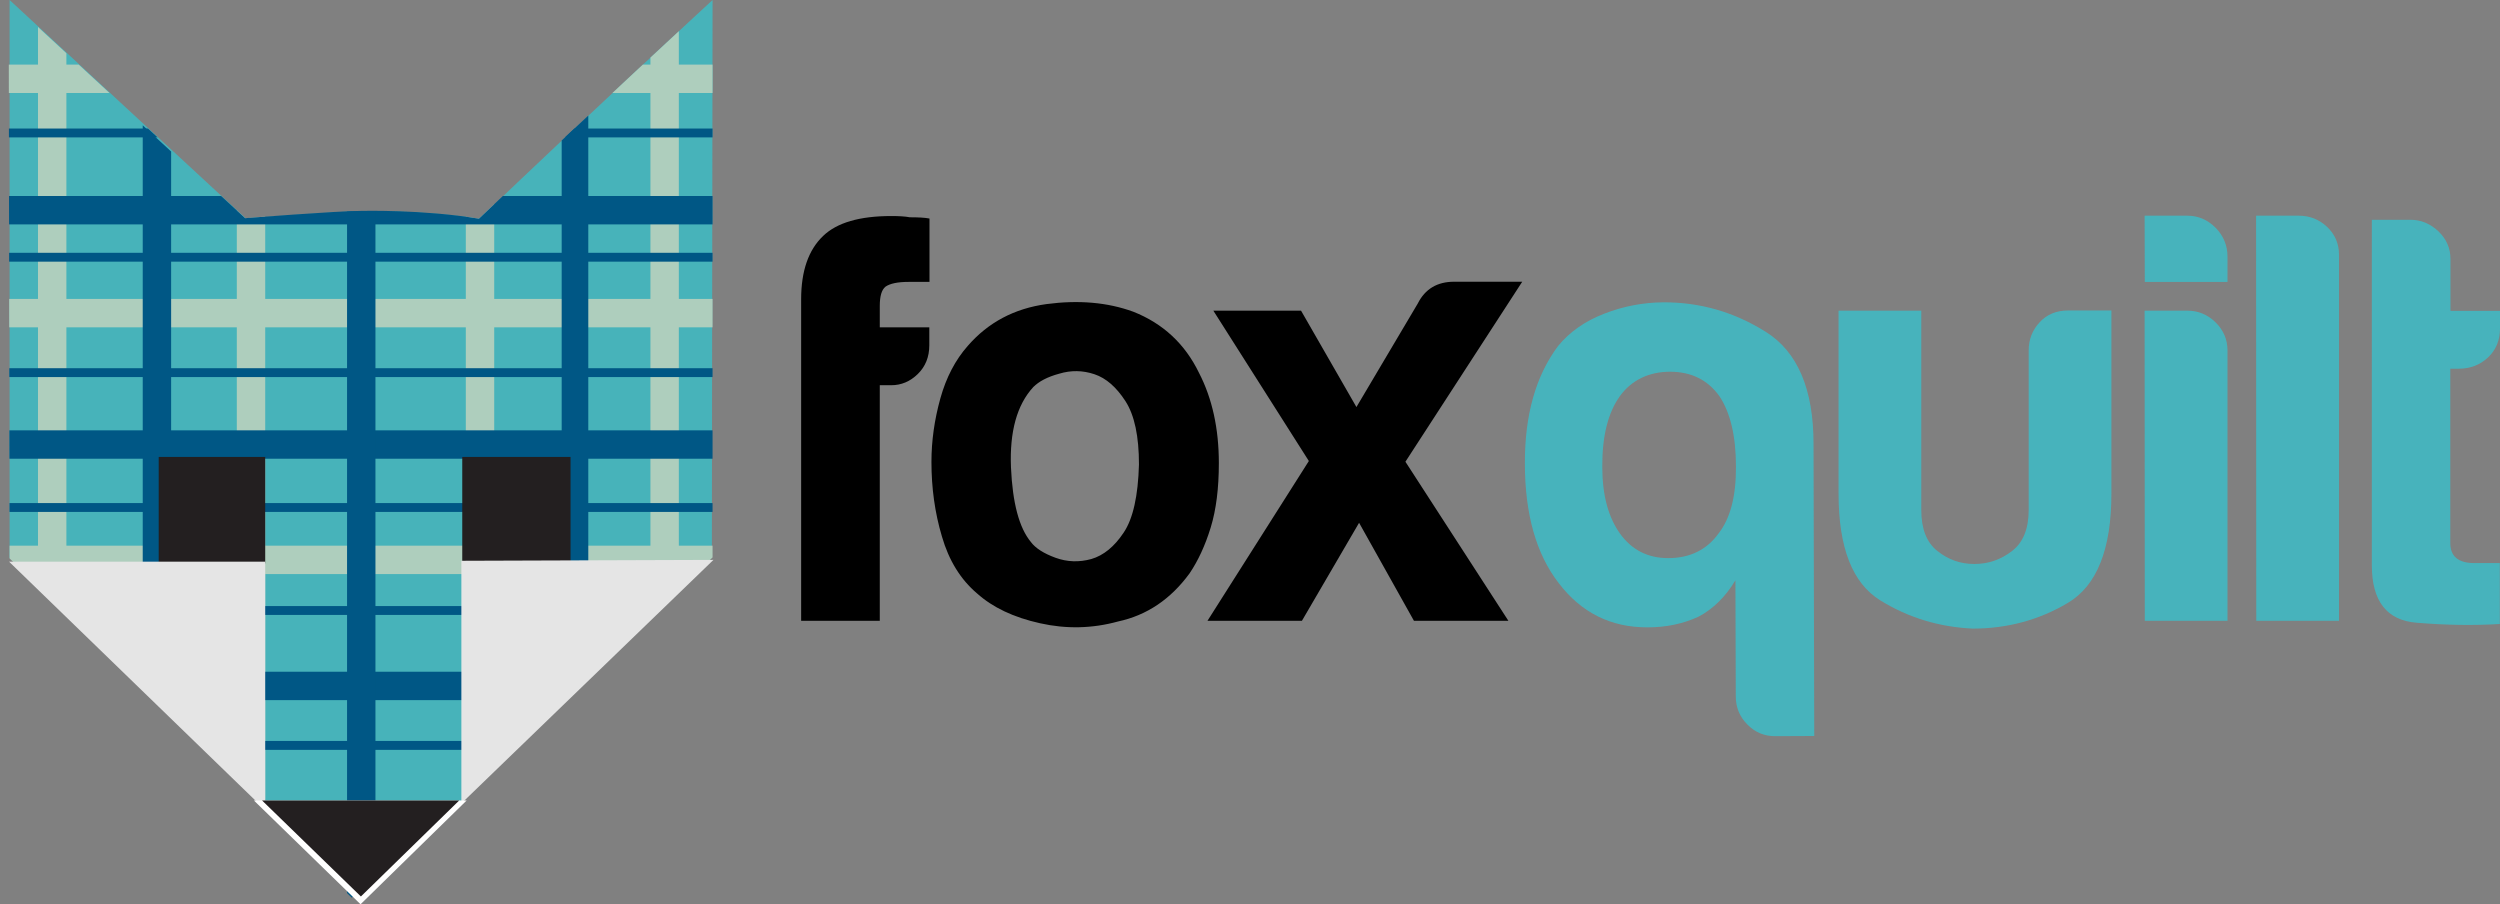 <?xml version="1.0" encoding="UTF-8"?>
<svg xmlns="http://www.w3.org/2000/svg" xmlns:xlink="http://www.w3.org/1999/xlink" id="a" viewBox="0 0 1408.3 509.4">
  <rect x="0" y="0" width="1408.3" height="509.4" fill="#808080" stroke="none"/>
  <defs>
    <clipPath id="b">
      <path d="M203.1,505.5L5.4,314.6,4.9,0l133.2,122.9s51.9-4.1,65.3-4.1c0,0,34.8-.9,66.4,4.4C325.9,69.6,401.4,0,401.4,0v314l-198.3,191.5h0Z" fill="none"></path>
    </clipPath>
    <clipPath id="c">
      <path d="M203.1,505.5L5.4,314.6,4.9,0l133.2,122.9s51.9-4.1,65.3-4.1c0,0,34.8-.9,66.4,4.4C325.9,69.6,401.4,0,401.4,0v314l-198.3,191.5h0Z" fill="none"></path>
    </clipPath>
    <clipPath id="d">
      <path d="M203.1,505.5L5.4,314.6,4.9,0l133.2,122.9s51.9-4.1,65.3-4.1c0,0,34.8-.9,66.4,4.4C325.9,69.6,401.4,0,401.4,0v314l-198.3,191.5h0Z" fill="none"></path>
    </clipPath>
    <clipPath id="e">
      <path d="M203.1,505.5L5.4,314.6,4.9,0l133.2,122.9s51.9-4.1,65.3-4.1c0,0,34.8-.9,66.4,4.4C325.9,69.6,401.4,0,401.4,0v314l-198.3,191.5h0Z" fill="none"></path>
    </clipPath>
    <clipPath id="f">
      <path d="M203.1,505.5L5.4,314.6,4.9,0l133.2,122.9s51.9-4.1,65.3-4.1c0,0,34.8-.9,66.4,4.4C325.9,69.6,401.4,0,401.4,0v314l-198.3,191.5h0Z" fill="none"></path>
    </clipPath>
    <clipPath id="g">
      <path d="M203.1,505.5L5.4,314.6,4.9,0l133.2,122.9s51.9-4.1,65.3-4.1c0,0,34.8-.9,66.4,4.4C325.9,69.6,401.4,0,401.4,0v314l-198.3,191.5h0Z" fill="none"></path>
    </clipPath>
    <clipPath id="h">
      <path d="M203.1,505.5L5.4,314.6,4.9,0l133.2,122.9s51.9-4.1,65.3-4.1c0,0,34.8-.9,66.4,4.4C325.9,69.6,401.4,0,401.4,0v314l-198.3,191.5h0Z" fill="none"></path>
    </clipPath>
    <clipPath id="i">
      <path d="M203.1,505.5L5.4,314.6,4.9,0l133.2,122.9s51.9-4.1,65.3-4.1c0,0,34.8-.9,66.4,4.4C325.9,69.6,401.4,0,401.4,0v314l-198.3,191.5h0Z" fill="none"></path>
    </clipPath>
    <clipPath id="j">
      <path d="M203.1,505.5L5.4,314.6,4.9,0l133.2,122.9s51.9-4.1,65.3-4.1c0,0,34.8-.9,66.4,4.4C325.9,69.6,401.4,0,401.4,0v314l-198.3,191.5h0Z" fill="none"></path>
    </clipPath>
    <clipPath id="k">
      <path d="M203.1,505.5L5.4,314.6,4.9,0l133.2,122.9s51.9-4.1,65.3-4.1c0,0,34.8-.9,66.4,4.4C325.9,69.6,401.4,0,401.4,0v314l-198.3,191.5h0Z" fill="none"></path>
    </clipPath>
    <clipPath id="l">
      <path d="M203.1,505.5L5.4,314.6,4.9,0l133.2,122.9s51.9-4.1,65.3-4.1c0,0,34.8-.9,66.4,4.4C325.9,69.6,401.4,0,401.4,0v314l-198.3,191.5h0Z" fill="none"></path>
    </clipPath>
    <clipPath id="m">
      <path d="M202.1,505.5L4.4,314.6,3.9,0l133.2,122.9s51.9-4.1,65.3-4.1c0,0,34.8-.9,66.4,4.4C324.9,69.6,400.4,0,400.4,0v314l-198.3,191.5h0Z" fill="none"></path>
    </clipPath>
    <clipPath id="n">
      <path d="M198.2,505.7L.5,314.9,0,.3l133.2,122.9s51.9-4.1,65.3-4.1c0,0,34.8-.9,66.4,4.4C321,69.9,396.5.3,396.5.3v314l-198.3,191.4h0Z" fill="none"></path>
    </clipPath>
    <clipPath id="o">
      <path d="M203.1,505.5L5.4,314.6,4.9,0l133.2,122.9s51.9-4.1,65.3-4.1c0,0,34.8-.9,66.4,4.4C325.9,69.6,401.4,0,401.4,0v314l-198.3,191.5h0Z" fill="none"></path>
    </clipPath>
    <clipPath id="p">
      <path d="M203.1,505.5L5.4,314.6,4.9,0l133.2,122.9s51.9-4.1,65.3-4.1c0,0,34.8-.9,66.4,4.4C325.9,69.6,401.4,0,401.4,0v314l-198.3,191.5h0Z" fill="none"></path>
    </clipPath>
    <clipPath id="q">
      <path d="M203.1,505.5L5.4,314.6,4.9,0l133.2,122.9s51.9-4.1,65.3-4.1c0,0,34.8-.9,66.4,4.4C325.9,69.6,401.4,0,401.4,0v314l-198.3,191.5h0Z" fill="none"></path>
    </clipPath>
    <clipPath id="r">
      <path d="M203.1,505.5L5.4,314.6,4.9,0l133.2,122.9s51.9-4.1,65.3-4.1c0,0,34.8-.9,66.4,4.4C325.9,69.6,401.4,0,401.4,0v314l-198.3,191.5h0Z" fill="none"></path>
    </clipPath>
    <clipPath id="s">
      <path d="M203.1,505.5L5.4,314.6,4.9,0l133.2,122.9s51.9-4.1,65.3-4.1c0,0,34.8-.9,66.4,4.4C325.9,69.6,401.4,0,401.4,0v314l-198.3,191.5h0Z" fill="none"></path>
    </clipPath>
    <clipPath id="t">
      <path d="M203.1,505.5L5.4,314.6,4.9,0l133.2,122.9s51.9-4.1,65.3-4.1c0,0,34.8-.9,66.4,4.4C325.9,69.6,401.4,0,401.4,0v314l-198.3,191.5h0Z" fill="none"></path>
    </clipPath>
    <clipPath id="u">
      <path d="M203.1,505.5L5.4,314.6,4.9,0l133.2,122.9s51.9-4.1,65.3-4.1c0,0,34.8-.9,66.4,4.4C325.9,69.6,401.4,0,401.4,0v314l-198.3,191.5h0Z" fill="none"></path>
    </clipPath>
    <clipPath id="v">
      <path d="M203.1,505.5L5.4,314.6,4.9,0l133.2,122.9s51.9-4.1,65.3-4.1c0,0,34.8-.9,66.4,4.4C325.9,69.6,401.4,0,401.4,0v314l-198.3,191.5h0Z" fill="none"></path>
    </clipPath>
    <clipPath id="w">
      <rect x="5.4" y=".4" width="397" height="509" fill="none"></rect>
    </clipPath>
    <clipPath id="x">
      <rect x="3.7" y=".4" width="397" height="509" fill="none"></rect>
    </clipPath>
    <clipPath id="y">
      <rect x="3.7" y=".4" width="397" height="509" fill="none"></rect>
    </clipPath>
  </defs>
  <path d="M203.4,506L5.4,314.2V0l133.1,123.1s51.8-4.1,65.2-4.1c0,0,34.7-.9,66.3,4.3C326,69.6,401.4,0,401.4,0l-.4,314-197.6,192h0Z" fill="#47b3ba"></path>
  <g clip-path="url(#b)">
    <polygon points="37.4 538.4 21.4 538.4 21.4 -31.6 37.4 -31.6 37.4 538.4" fill="#aecebd"></polygon>
  </g>
  <g clip-path="url(#c)">
    <polygon points="149.4 450.4 133.4 450.4 133.4 -34.6 149.4 -34.6 149.4 450.4" fill="#aecebd"></polygon>
  </g>
  <g clip-path="url(#d)">
    <polygon points="278.4 537.4 262.4 537.4 262.4 -32.6 278.4 -32.6 278.4 537.4" fill="#aecebd"></polygon>
  </g>
  <g clip-path="url(#e)">
    <polygon points="382.4 538.4 366.4 538.4 366.4 -31.6 382.4 -31.6 382.4 538.4" fill="#aecebd"></polygon>
  </g>
  <g clip-path="url(#f)">
    <polygon points="-82.6 52.4 -82.6 36.4 487.4 36.4 487.4 52.4 -82.6 52.4" fill="#aecebd"></polygon>
  </g>
  <g clip-path="url(#g)">
    <polygon points="-82.6 184.4 -82.6 168.4 487.4 168.4 487.4 184.4 -82.6 184.4" fill="#aecebd"></polygon>
  </g>
  <g clip-path="url(#h)">
    <polygon points="-56.6 323.4 -56.6 307.4 487.4 307.4 487.4 323.4 -56.6 323.4" fill="#aecebd"></polygon>
  </g>
  <g clip-path="url(#i)">
    <polygon points="-82.6 468.4 -82.6 452.4 487.4 452.4 487.4 468.4 -82.6 468.4" fill="#aecebd"></polygon>
  </g>
  <g clip-path="url(#j)">
    <polygon points="-82.6 126.4 -82.6 110.4 487.4 110.4 487.4 126.4 -82.6 126.4" fill="#005785"></polygon>
  </g>
  <g clip-path="url(#k)">
    <polygon points="-82.6 258.4 -82.6 242.4 487.4 242.4 487.4 258.4 -82.6 258.4" fill="#005785"></polygon>
  </g>
  <g clip-path="url(#l)">
    <polygon points="93.4 394.4 93.4 378.4 489.4 378.4 489.4 394.4 93.4 394.4" fill="#005785"></polygon>
  </g>
  <g clip-path="url(#m)">
    <polygon points="96.4 383.4 80.4 383.4 80.4 -31.6 96.4 -31.6 96.4 383.4" fill="#005785"></polygon>
  </g>
  <g clip-path="url(#n)">
    <polygon points="211.5 538.6 195.5 538.6 195.5 -31.4 211.5 -31.4 211.5 538.6" fill="#005785"></polygon>
  </g>
  <g clip-path="url(#o)">
    <polygon points="331.4 538.4 316.4 538.4 316.4 -31.6 331.4 -31.6 331.4 538.4" fill="#005785"></polygon>
  </g>
  <g clip-path="url(#p)">
    <polygon points="487.4 77.4 -82.6 77.4 -82.6 72.4 487.4 72.4 487.4 77.8 487.4 77.4" fill="#005785"></polygon>
  </g>
  <g clip-path="url(#q)">
    <polygon points="487.4 147.4 -82.6 147.4 -82.6 142.4 487.4 142.4 487.4 147.5 487.4 147.4" fill="#005785"></polygon>
  </g>
  <g clip-path="url(#r)">
    <polygon points="487.4 212.4 -82.6 212.4 -82.6 207.4 487.4 207.4 487.4 213.2 487.4 212.4" fill="#005785"></polygon>
  </g>
  <g clip-path="url(#s)">
    <polygon points="487.4 288.4 -82.6 288.4 -82.6 283.4 487.4 283.4 487.4 288.4" fill="#005785"></polygon>
  </g>
  <g clip-path="url(#t)">
    <polygon points="487.4 346.4 -82.6 346.4 -82.6 341.4 487.4 341.4 487.4 348.2 487.4 346.4" fill="#005785"></polygon>
  </g>
  <g clip-path="url(#u)">
    <polygon points="487.4 422.4 123.4 422.4 123.4 417.4 487.4 417.4 487.4 422.5 487.4 422.4" fill="#005785"></polygon>
  </g>
  <g clip-path="url(#v)">
    <polygon points="487.4 492.4 -82.6 492.4 -82.6 487.4 487.4 487.4 487.4 493 487.4 492.4" fill="#ffb4bc"></polygon>
  </g>
  <polygon points="149.4 317.4 89.4 317.4 89.4 257.4 149.4 257.4 149.4 317.4" fill="#231f20"></polygon>
  <path d="M5.1,316.4h144.3v139.9L5.1,316.4h0Z" fill="#e5e5e5"></path>
  <polygon points="321.4 317.4 260.4 317.4 260.4 257.4 321.4 257.4 321.4 317.4" fill="#231f20"></polygon>
  <g clip-path="url(#w)">
    <path d="M401.9,315.4c-3.5,0-142,.5-142,.5v136.7l142-137.2h0Z" fill="#e5e5e5"></path>
  </g>
  <g clip-path="url(#x)">
    <polygon points="143 450.9 262.9 450.9 203.1 509.4 143 450.9" fill="#fff"></polygon>
  </g>
  <g clip-path="url(#y)">
    <polygon points="147.6 450.9 258.7 450.9 203.3 505 147.6 450.9" fill="#231f20"></polygon>
  </g>
  <path d="M451.3,349.7v-181.1c0-15.9,4.1-27.8,12.4-35.7,7.8-7.5,20.6-11.2,38.4-11.2,4.3,0,7.8.2,10.4.7,4.8,0,8.5.2,11.1.7v35.7h-11.8c-6.1,0-10.4.9-13,2.7-2.2,1.8-3.2,5.4-3.2,10.8v12.1h27.9v10.1c0,6.6-2.2,12-6.5,16.2s-9.3,6.3-14.9,6.3h-6.5v132.7h-44.3Z"></path>
  <path d="M582.1,218c-9.3,10.1-13.4,25.2-12.6,45.3.9,20.1,4.6,34,11.2,42,2.6,3.5,7.3,6.5,13.9,8.9,6.6,2.4,13.3,2.6,20.2.7,6.8-2,12.9-6.9,18.2-14.9,5.3-7.9,8.1-20.7,8.6-38.3,0-15.9-2.5-27.8-7.6-35.7-5.1-7.9-10.9-13-17.5-15.2-6.6-2.2-13.2-2.3-19.8-.3-6.7,1.8-11.5,4.4-14.6,7.5h0ZM550.4,334.3c-9.3-7.9-15.9-18.6-19.8-32.1-4-13.4-5.9-27.4-5.9-42,0-11.9,1.7-23.8,5-35.7s8.5-21.8,15.5-29.7c11.5-13.2,26.2-21,44.3-23.5,18.1-2.4,34.4-1,48.9,4.3,16.7,6.6,29.1,18.1,37,34.4,7.5,14.5,11.2,31.5,11.2,50.9,0,14.1-1.5,26.2-4.6,36.3-3.1,10.1-7.1,18.7-11.9,25.8-10.6,14.5-24,23.6-40.3,27.1-14.5,4-29.2,4.3-43.9,1-14.9-3.3-26.7-8.9-35.5-16.8h0Z"></path>
  <path d="M849.7,349.7h-53.2l-30.9-55.2-32.2,55.2h-53.2l57.1-90-53.8-84.7h49.4l31.2,54.3,34.6-58.4c4.1-8.1,10.9-12.2,20.4-12.2h38.4l-65.8,101.4,58,89.6h0Z"></path>
  <path d="M902.6,263c0,15.9,3.4,28.4,10,37.6s15.7,13.8,27.1,13.8c12.3,0,21.8-4.7,28.4-13.9,6.6-8.4,9.9-20.9,9.8-37.7,0-17.2-3.2-30.4-9.3-39.6-6.6-9.2-15.9-13.8-27.8-13.8s-21.8,4.7-28.4,13.9c-6.6,9.3-9.9,22.5-9.8,39.7h0ZM977.8,392.3l-.2-65.4c-5.6,9.3-12.5,16.1-20.8,20.5-8.7,4-18.2,6-28.6,6-20.8.1-37.5-8.3-50.2-25-12.6-16.3-19-38.7-19-67.4-.1-27.3,6.2-49.4,18.7-66.1,6.5-7.9,15.1-14,26-18.2,10.8-4.2,21.9-6.3,33.2-6.4,20.8-.1,40.1,5.5,57.9,16.7,17.8,11.2,26.8,32.2,26.8,63l.4,164.6-22.1.1c-6.1,0-11.3-2.2-15.6-6.6-4.3-4.3-6.5-9.6-6.5-15.8h0Z" fill="#47b3bc"></path>
  <path d="M1189.4,175v103.1c0,31.3-8.2,51.8-24.5,61.5-16.3,9.7-34.2,14.5-53.7,14.5-19-.9-36.3-6.2-52-15.9-15.7-9.7-23.5-29.7-23.5-60.1v-103.1h46.6v112.3c0,10.6,3,18.3,9.1,23.1,6.1,4.9,13,7.3,20.8,7.3s14.9-2.4,21.2-7.3c6.3-4.8,9.4-12.6,9.4-23.1v-89.9c0-6.2,2.1-11.5,6.2-15.9,4.1-4.4,9.4-6.6,16-6.6h24.4v.1Z" fill="#47b3bc"></path>
  <path d="M1208.1,175h24c6.2,0,11.5,2.2,16,6.6,4.4,4.4,6.7,9.6,6.7,15.8v152.3h-46.6l-.1-174.7h0ZM1208.1,121.5h24c6.2,0,11.5,2.3,16,6.8,4.4,4.5,6.7,9.9,6.7,16.3v14.2h-46.6l-.1-37.3h0Z" fill="#47b3bc"></path>
  <path d="M1270.9,121.5h24c6.2,0,11.5,2.1,16,6.3,4.4,4.2,6.7,9.4,6.7,15.6v206.3h-46.6l-.1-228.2h0Z" fill="#47b3bc"></path>
  <path d="M1408.3,351.5c-14.4.9-30.1.7-46.9-.7-16.8-1.3-25.3-12.1-25.3-32.4V123.8h21.8c5.9,0,11.1,2.2,15.7,6.5,4.5,4.3,6.8,9.5,6.8,15.6v29.2h27.9v10c0,6.6-2.3,12.1-6.8,16.3s-10,6.3-16.4,6.3h-4.8v98.2c0,7.5,4.5,11.3,13.6,11.3h14.3v34.3h.1Z" fill="#47b3bc"></path>
</svg>
